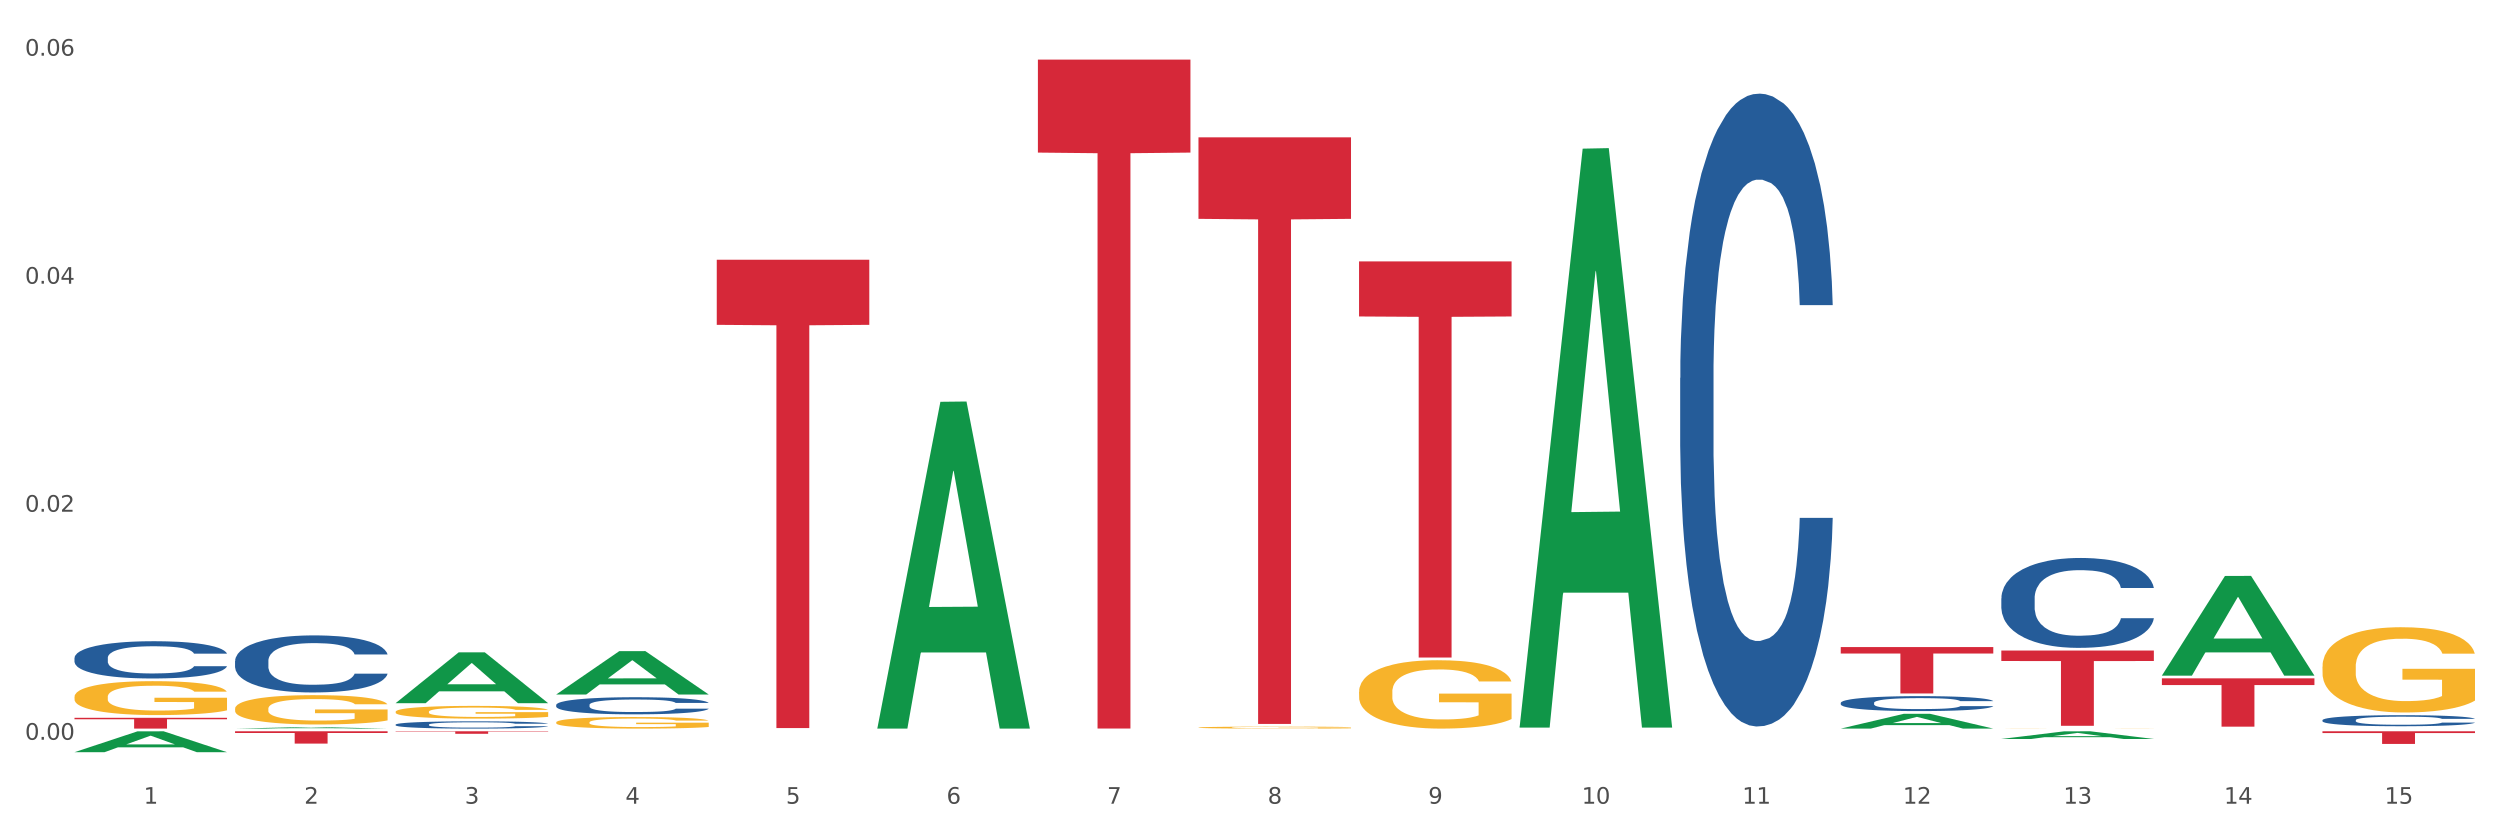 <?xml version="1.0" encoding="utf-8" standalone="no"?>
<!DOCTYPE svg PUBLIC "-//W3C//DTD SVG 1.1//EN"
  "http://www.w3.org/Graphics/SVG/1.1/DTD/svg11.dtd">
<svg xmlns:xlink="http://www.w3.org/1999/xlink" width="1080pt" height="360pt" viewBox="0 0 1080 360" xmlns="http://www.w3.org/2000/svg" version="1.1">
 <rect x="0" y="0" width="1080" height="360" fill="#333333" stroke="none"/>
 <defs>
  <style type="text/css">*{stroke-linejoin: round; stroke-linecap: butt}</style>
 </defs>
 <g id="figure_1">
  <g id="patch_1">
   <path d="M 0 360 
L 1080 360 
L 1080 0 
L 0 0 
z
" style="fill: #ffffff; stroke: #ffffff; stroke-linejoin: miter"/>
  </g>
  <g id="axes_1">
   <g id="matplotlib.axis_1">
    <g id="xtick_1">
     <g id="text_1">
      <!-- 1 -->
      <g style="fill: #4d4d4d" transform="translate(62.07 347.204) scale(0.096 -0.096)">
       <defs>
        <path id="DejaVuSans-31" d="M 794 531 
L 1825 531 
L 1825 4091 
L 703 3866 
L 703 4441 
L 1819 4666 
L 2450 4666 
L 2450 531 
L 3481 531 
L 3481 0 
L 794 0 
L 794 531 
z
" transform="scale(0.016)"/>
       </defs>
       <use xlink:href="#DejaVuSans-31"/>
      </g>
     </g>
    </g>
    <g id="xtick_2">
     <g id="text_2">
      <!-- 2 -->
      <g style="fill: #4d4d4d" transform="translate(131.436 347.204) scale(0.096 -0.096)">
       <defs>
        <path id="DejaVuSans-32" d="M 1228 531 
L 3431 531 
L 3431 0 
L 469 0 
L 469 531 
Q 828 903 1448 1529 
Q 2069 2156 2228 2338 
Q 2531 2678 2651 2914 
Q 2772 3150 2772 3378 
Q 2772 3750 2511 3984 
Q 2250 4219 1831 4219 
Q 1534 4219 1204 4116 
Q 875 4013 500 3803 
L 500 4441 
Q 881 4594 1212 4672 
Q 1544 4750 1819 4750 
Q 2544 4750 2975 4387 
Q 3406 4025 3406 3419 
Q 3406 3131 3298 2873 
Q 3191 2616 2906 2266 
Q 2828 2175 2409 1742 
Q 1991 1309 1228 531 
z
" transform="scale(0.016)"/>
       </defs>
       <use xlink:href="#DejaVuSans-32"/>
      </g>
     </g>
    </g>
    <g id="xtick_3">
     <g id="text_3">
      <!-- 3 -->
      <g style="fill: #4d4d4d" transform="translate(200.802 347.204) scale(0.096 -0.096)">
       <defs>
        <path id="DejaVuSans-33" d="M 2597 2516 
Q 3050 2419 3304 2112 
Q 3559 1806 3559 1356 
Q 3559 666 3084 287 
Q 2609 -91 1734 -91 
Q 1441 -91 1130 -33 
Q 819 25 488 141 
L 488 750 
Q 750 597 1062 519 
Q 1375 441 1716 441 
Q 2309 441 2620 675 
Q 2931 909 2931 1356 
Q 2931 1769 2642 2001 
Q 2353 2234 1838 2234 
L 1294 2234 
L 1294 2753 
L 1863 2753 
Q 2328 2753 2575 2939 
Q 2822 3125 2822 3475 
Q 2822 3834 2567 4026 
Q 2313 4219 1838 4219 
Q 1578 4219 1281 4162 
Q 984 4106 628 3988 
L 628 4550 
Q 988 4650 1302 4700 
Q 1616 4750 1894 4750 
Q 2613 4750 3031 4423 
Q 3450 4097 3450 3541 
Q 3450 3153 3228 2886 
Q 3006 2619 2597 2516 
z
" transform="scale(0.016)"/>
       </defs>
       <use xlink:href="#DejaVuSans-33"/>
      </g>
     </g>
    </g>
    <g id="xtick_4">
     <g id="text_4">
      <!-- 4 -->
      <g style="fill: #4d4d4d" transform="translate(270.169 347.204) scale(0.096 -0.096)">
       <defs>
        <path id="DejaVuSans-34" d="M 2419 4116 
L 825 1625 
L 2419 1625 
L 2419 4116 
z
M 2253 4666 
L 3047 4666 
L 3047 1625 
L 3713 1625 
L 3713 1100 
L 3047 1100 
L 3047 0 
L 2419 0 
L 2419 1100 
L 313 1100 
L 313 1709 
L 2253 4666 
z
" transform="scale(0.016)"/>
       </defs>
       <use xlink:href="#DejaVuSans-34"/>
      </g>
     </g>
    </g>
    <g id="xtick_5">
     <g id="text_5">
      <!-- 5 -->
      <g style="fill: #4d4d4d" transform="translate(339.535 347.204) scale(0.096 -0.096)">
       <defs>
        <path id="DejaVuSans-35" d="M 691 4666 
L 3169 4666 
L 3169 4134 
L 1269 4134 
L 1269 2991 
Q 1406 3038 1543 3061 
Q 1681 3084 1819 3084 
Q 2600 3084 3056 2656 
Q 3513 2228 3513 1497 
Q 3513 744 3044 326 
Q 2575 -91 1722 -91 
Q 1428 -91 1123 -41 
Q 819 9 494 109 
L 494 744 
Q 775 591 1075 516 
Q 1375 441 1709 441 
Q 2250 441 2565 725 
Q 2881 1009 2881 1497 
Q 2881 1984 2565 2268 
Q 2250 2553 1709 2553 
Q 1456 2553 1204 2497 
Q 953 2441 691 2322 
L 691 4666 
z
" transform="scale(0.016)"/>
       </defs>
       <use xlink:href="#DejaVuSans-35"/>
      </g>
     </g>
    </g>
    <g id="xtick_6">
     <g id="text_6">
      <!-- 6 -->
      <g style="fill: #4d4d4d" transform="translate(408.901 347.204) scale(0.096 -0.096)">
       <defs>
        <path id="DejaVuSans-36" d="M 2113 2584 
Q 1688 2584 1439 2293 
Q 1191 2003 1191 1497 
Q 1191 994 1439 701 
Q 1688 409 2113 409 
Q 2538 409 2786 701 
Q 3034 994 3034 1497 
Q 3034 2003 2786 2293 
Q 2538 2584 2113 2584 
z
M 3366 4563 
L 3366 3988 
Q 3128 4100 2886 4159 
Q 2644 4219 2406 4219 
Q 1781 4219 1451 3797 
Q 1122 3375 1075 2522 
Q 1259 2794 1537 2939 
Q 1816 3084 2150 3084 
Q 2853 3084 3261 2657 
Q 3669 2231 3669 1497 
Q 3669 778 3244 343 
Q 2819 -91 2113 -91 
Q 1303 -91 875 529 
Q 447 1150 447 2328 
Q 447 3434 972 4092 
Q 1497 4750 2381 4750 
Q 2619 4750 2861 4703 
Q 3103 4656 3366 4563 
z
" transform="scale(0.016)"/>
       </defs>
       <use xlink:href="#DejaVuSans-36"/>
      </g>
     </g>
    </g>
    <g id="xtick_7">
     <g id="text_7">
      <!-- 7 -->
      <g style="fill: #4d4d4d" transform="translate(478.267 347.204) scale(0.096 -0.096)">
       <defs>
        <path id="DejaVuSans-37" d="M 525 4666 
L 3525 4666 
L 3525 4397 
L 1831 0 
L 1172 0 
L 2766 4134 
L 525 4134 
L 525 4666 
z
" transform="scale(0.016)"/>
       </defs>
       <use xlink:href="#DejaVuSans-37"/>
      </g>
     </g>
    </g>
    <g id="xtick_8">
     <g id="text_8">
      <!-- 8 -->
      <g style="fill: #4d4d4d" transform="translate(547.634 347.204) scale(0.096 -0.096)">
       <defs>
        <path id="DejaVuSans-38" d="M 2034 2216 
Q 1584 2216 1326 1975 
Q 1069 1734 1069 1313 
Q 1069 891 1326 650 
Q 1584 409 2034 409 
Q 2484 409 2743 651 
Q 3003 894 3003 1313 
Q 3003 1734 2745 1975 
Q 2488 2216 2034 2216 
z
M 1403 2484 
Q 997 2584 770 2862 
Q 544 3141 544 3541 
Q 544 4100 942 4425 
Q 1341 4750 2034 4750 
Q 2731 4750 3128 4425 
Q 3525 4100 3525 3541 
Q 3525 3141 3298 2862 
Q 3072 2584 2669 2484 
Q 3125 2378 3379 2068 
Q 3634 1759 3634 1313 
Q 3634 634 3220 271 
Q 2806 -91 2034 -91 
Q 1263 -91 848 271 
Q 434 634 434 1313 
Q 434 1759 690 2068 
Q 947 2378 1403 2484 
z
M 1172 3481 
Q 1172 3119 1398 2916 
Q 1625 2713 2034 2713 
Q 2441 2713 2670 2916 
Q 2900 3119 2900 3481 
Q 2900 3844 2670 4047 
Q 2441 4250 2034 4250 
Q 1625 4250 1398 4047 
Q 1172 3844 1172 3481 
z
" transform="scale(0.016)"/>
       </defs>
       <use xlink:href="#DejaVuSans-38"/>
      </g>
     </g>
    </g>
    <g id="xtick_9">
     <g id="text_9">
      <!-- 9 -->
      <g style="fill: #4d4d4d" transform="translate(617 347.204) scale(0.096 -0.096)">
       <defs>
        <path id="DejaVuSans-39" d="M 703 97 
L 703 672 
Q 941 559 1184 500 
Q 1428 441 1663 441 
Q 2288 441 2617 861 
Q 2947 1281 2994 2138 
Q 2813 1869 2534 1725 
Q 2256 1581 1919 1581 
Q 1219 1581 811 2004 
Q 403 2428 403 3163 
Q 403 3881 828 4315 
Q 1253 4750 1959 4750 
Q 2769 4750 3195 4129 
Q 3622 3509 3622 2328 
Q 3622 1225 3098 567 
Q 2575 -91 1691 -91 
Q 1453 -91 1209 -44 
Q 966 3 703 97 
z
M 1959 2075 
Q 2384 2075 2632 2365 
Q 2881 2656 2881 3163 
Q 2881 3666 2632 3958 
Q 2384 4250 1959 4250 
Q 1534 4250 1286 3958 
Q 1038 3666 1038 3163 
Q 1038 2656 1286 2365 
Q 1534 2075 1959 2075 
z
" transform="scale(0.016)"/>
       </defs>
       <use xlink:href="#DejaVuSans-39"/>
      </g>
     </g>
    </g>
    <g id="xtick_10">
     <g id="text_10">
      <!-- 10 -->
      <g style="fill: #4d4d4d" transform="translate(683.312 347.204) scale(0.096 -0.096)">
       <defs>
        <path id="DejaVuSans-30" d="M 2034 4250 
Q 1547 4250 1301 3770 
Q 1056 3291 1056 2328 
Q 1056 1369 1301 889 
Q 1547 409 2034 409 
Q 2525 409 2770 889 
Q 3016 1369 3016 2328 
Q 3016 3291 2770 3770 
Q 2525 4250 2034 4250 
z
M 2034 4750 
Q 2819 4750 3233 4129 
Q 3647 3509 3647 2328 
Q 3647 1150 3233 529 
Q 2819 -91 2034 -91 
Q 1250 -91 836 529 
Q 422 1150 422 2328 
Q 422 3509 836 4129 
Q 1250 4750 2034 4750 
z
" transform="scale(0.016)"/>
       </defs>
       <use xlink:href="#DejaVuSans-31"/>
       <use xlink:href="#DejaVuSans-30" transform="translate(63.623 0)"/>
      </g>
     </g>
    </g>
    <g id="xtick_11">
     <g id="text_11">
      <!-- 11 -->
      <g style="fill: #4d4d4d" transform="translate(752.678 347.204) scale(0.096 -0.096)">
       <use xlink:href="#DejaVuSans-31"/>
       <use xlink:href="#DejaVuSans-31" transform="translate(63.623 0)"/>
      </g>
     </g>
    </g>
    <g id="xtick_12">
     <g id="text_12">
      <!-- 12 -->
      <g style="fill: #4d4d4d" transform="translate(822.044 347.204) scale(0.096 -0.096)">
       <use xlink:href="#DejaVuSans-31"/>
       <use xlink:href="#DejaVuSans-32" transform="translate(63.623 0)"/>
      </g>
     </g>
    </g>
    <g id="xtick_13">
     <g id="text_13">
      <!-- 13 -->
      <g style="fill: #4d4d4d" transform="translate(891.411 347.204) scale(0.096 -0.096)">
       <use xlink:href="#DejaVuSans-31"/>
       <use xlink:href="#DejaVuSans-33" transform="translate(63.623 0)"/>
      </g>
     </g>
    </g>
    <g id="xtick_14">
     <g id="text_14">
      <!-- 14 -->
      <g style="fill: #4d4d4d" transform="translate(960.777 347.204) scale(0.096 -0.096)">
       <use xlink:href="#DejaVuSans-31"/>
       <use xlink:href="#DejaVuSans-34" transform="translate(63.623 0)"/>
      </g>
     </g>
    </g>
    <g id="xtick_15">
     <g id="text_15">
      <!-- 15 -->
      <g style="fill: #4d4d4d" transform="translate(1030.143 347.204) scale(0.096 -0.096)">
       <use xlink:href="#DejaVuSans-31"/>
       <use xlink:href="#DejaVuSans-35" transform="translate(63.623 0)"/>
      </g>
     </g>
    </g>
    <g id="xtick_16"/>
    <g id="xtick_17"/>
    <g id="xtick_18"/>
    <g id="xtick_19"/>
    <g id="xtick_20"/>
    <g id="xtick_21"/>
    <g id="xtick_22"/>
    <g id="xtick_23"/>
    <g id="xtick_24"/>
    <g id="xtick_25"/>
    <g id="xtick_26"/>
    <g id="xtick_27"/>
    <g id="xtick_28"/>
    <g id="xtick_29"/>
   </g>
   <g id="matplotlib.axis_2">
    <g id="ytick_1">
     <g id="text_16">
      <!-- 0.00 -->
      <g style="fill: #4d4d4d" transform="translate(10.8 319.568) scale(0.096 -0.096)">
       <defs>
        <path id="DejaVuSans-2e" d="M 684 794 
L 1344 794 
L 1344 0 
L 684 0 
L 684 794 
z
" transform="scale(0.016)"/>
       </defs>
       <use xlink:href="#DejaVuSans-30"/>
       <use xlink:href="#DejaVuSans-2e" transform="translate(63.623 0)"/>
       <use xlink:href="#DejaVuSans-30" transform="translate(95.41 0)"/>
       <use xlink:href="#DejaVuSans-30" transform="translate(159.033 0)"/>
      </g>
     </g>
    </g>
    <g id="ytick_2">
     <g id="text_17">
      <!-- 0.02 -->
      <g style="fill: #4d4d4d" transform="translate(10.8 221.063) scale(0.096 -0.096)">
       <use xlink:href="#DejaVuSans-30"/>
       <use xlink:href="#DejaVuSans-2e" transform="translate(63.623 0)"/>
       <use xlink:href="#DejaVuSans-30" transform="translate(95.41 0)"/>
       <use xlink:href="#DejaVuSans-32" transform="translate(159.033 0)"/>
      </g>
     </g>
    </g>
    <g id="ytick_3">
     <g id="text_18">
      <!-- 0.04 -->
      <g style="fill: #4d4d4d" transform="translate(10.8 122.559) scale(0.096 -0.096)">
       <use xlink:href="#DejaVuSans-30"/>
       <use xlink:href="#DejaVuSans-2e" transform="translate(63.623 0)"/>
       <use xlink:href="#DejaVuSans-30" transform="translate(95.41 0)"/>
       <use xlink:href="#DejaVuSans-34" transform="translate(159.033 0)"/>
      </g>
     </g>
    </g>
    <g id="ytick_4">
     <g id="text_19">
      <!-- 0.06 -->
      <g style="fill: #4d4d4d" transform="translate(10.8 24.055) scale(0.096 -0.096)">
       <use xlink:href="#DejaVuSans-30"/>
       <use xlink:href="#DejaVuSans-2e" transform="translate(63.623 0)"/>
       <use xlink:href="#DejaVuSans-30" transform="translate(95.41 0)"/>
       <use xlink:href="#DejaVuSans-36" transform="translate(159.033 0)"/>
      </g>
     </g>
    </g>
    <g id="ytick_5"/>
    <g id="ytick_6"/>
    <g id="ytick_7"/>
   </g>
   <g id="PolyCollection_1">
    <path d="M 32.175 324.933 
L 32.243 324.924 
L 59.417 315.929 
L 70.695 315.92 
L 98.073 324.95 
L 85.029 324.95 
L 79.119 322.847 
L 51.061 322.847 
L 50.857 322.881 
L 45.151 324.95 
L 32.175 324.95 
L 32.175 324.933 
L 54.594 321.592 
L 75.586 321.584 
L 65.192 317.845 
L 65.056 317.828 
L 64.92 317.853 
L 54.526 321.584 
L 54.594 321.592 
L 32.175 324.933 
z
" clip-path="url(#p34d9ef03af)" style="fill: #109648"/>
    <path d="M 101.541 314.759 
L 101.609 314.758 
L 128.784 314.139 
L 140.061 314.138 
L 167.439 314.76 
L 154.395 314.76 
L 148.485 314.615 
L 120.427 314.615 
L 120.224 314.617 
L 114.517 314.76 
L 101.541 314.76 
L 101.541 314.759 
L 123.96 314.529 
L 144.952 314.528 
L 134.558 314.271 
L 134.422 314.27 
L 134.286 314.272 
L 123.892 314.528 
L 123.96 314.529 
L 101.541 314.759 
z
" clip-path="url(#p34d9ef03af)" style="fill: #109648"/>
    <path d="M 587.105 298.869 
L 587.183 298.842 
L 587.183 297.871 
L 587.338 297.035 
L 588.116 295.011 
L 589.283 293.338 
L 590.139 292.448 
L 590.995 291.72 
L 592.006 290.991 
L 593.251 290.236 
L 595.507 289.13 
L 596.908 288.563 
L 598.619 287.97 
L 601.731 287.106 
L 603.988 286.621 
L 606.322 286.216 
L 610.134 285.73 
L 612.624 285.515 
L 615.269 285.353 
L 618.459 285.245 
L 620.871 285.218 
L 626.161 285.299 
L 630.674 285.541 
L 632.852 285.73 
L 635.653 286.054 
L 637.131 286.27 
L 639.543 286.702 
L 642.033 287.268 
L 643.744 287.754 
L 646.312 288.671 
L 648.257 289.588 
L 650.046 290.721 
L 650.98 291.504 
L 651.68 292.232 
L 652.302 293.069 
L 652.925 294.391 
L 638.921 294.391 
L 638.376 293.446 
L 637.52 292.556 
L 636.275 291.693 
L 635.186 291.153 
L 633.319 290.479 
L 631.607 290.047 
L 629.818 289.723 
L 627.639 289.453 
L 625.928 289.319 
L 623.516 289.211 
L 618.77 289.238 
L 615.58 289.453 
L 613.402 289.723 
L 612.001 289.966 
L 610.756 290.236 
L 609.356 290.614 
L 607.722 291.18 
L 606.555 291.693 
L 605.388 292.34 
L 604.455 292.988 
L 603.599 293.743 
L 602.898 294.552 
L 602.354 295.389 
L 601.887 296.414 
L 601.498 298.114 
L 601.498 301.81 
L 601.654 302.646 
L 602.043 303.752 
L 602.509 304.589 
L 603.287 305.587 
L 603.988 306.261 
L 605.31 307.233 
L 606.789 308.042 
L 607.956 308.555 
L 609.123 308.986 
L 611.145 309.58 
L 613.402 310.065 
L 615.347 310.362 
L 617.992 310.632 
L 619.781 310.74 
L 621.337 310.794 
L 625.15 310.794 
L 627.873 310.713 
L 630.907 310.524 
L 633.241 310.281 
L 635.186 309.985 
L 637.365 309.499 
L 638.765 309.04 
L 638.765 303.402 
L 621.649 303.375 
L 621.649 299.625 
L 653.003 299.625 
L 653.003 310.632 
L 651.68 311.199 
L 650.202 311.711 
L 648.646 312.17 
L 646.312 312.736 
L 643.511 313.276 
L 641.021 313.654 
L 638.376 313.977 
L 635.264 314.274 
L 631.218 314.544 
L 628.729 314.652 
L 625.617 314.733 
L 621.96 314.76 
L 618.77 314.706 
L 615.658 314.571 
L 612.39 314.328 
L 609.2 313.977 
L 606.789 313.627 
L 604.377 313.195 
L 601.809 312.628 
L 599.786 312.089 
L 598.23 311.603 
L 596.519 310.983 
L 594.652 310.173 
L 593.251 309.445 
L 592.006 308.69 
L 590.684 307.718 
L 589.75 306.882 
L 588.816 305.83 
L 588.272 305.047 
L 587.649 303.833 
L 587.183 302.134 
L 587.105 298.869 
z
" clip-path="url(#p34d9ef03af)" style="fill: #f7b32b"/>
    <path d="M 517.739 314.298 
L 517.816 314.297 
L 517.816 314.269 
L 517.972 314.245 
L 518.75 314.186 
L 519.917 314.137 
L 520.773 314.111 
L 521.629 314.09 
L 522.64 314.069 
L 523.885 314.047 
L 526.141 314.015 
L 527.542 313.999 
L 529.253 313.981 
L 532.365 313.956 
L 534.621 313.942 
L 536.956 313.93 
L 540.768 313.916 
L 543.257 313.91 
L 545.903 313.905 
L 549.093 313.902 
L 551.504 313.901 
L 556.795 313.904 
L 561.307 313.911 
L 563.486 313.916 
L 566.287 313.926 
L 567.765 313.932 
L 570.177 313.944 
L 572.666 313.961 
L 574.378 313.975 
L 576.946 314.002 
L 578.891 314.028 
L 580.68 314.061 
L 581.614 314.084 
L 582.314 314.105 
L 582.936 314.129 
L 583.559 314.168 
L 569.554 314.168 
L 569.01 314.14 
L 568.154 314.115 
L 566.909 314.089 
L 565.82 314.074 
L 563.953 314.054 
L 562.241 314.042 
L 560.452 314.032 
L 558.273 314.024 
L 556.562 314.02 
L 554.15 314.017 
L 549.404 314.018 
L 546.214 314.024 
L 544.035 314.032 
L 542.635 314.039 
L 541.39 314.047 
L 539.99 314.058 
L 538.356 314.075 
L 537.189 314.089 
L 536.022 314.108 
L 535.088 314.127 
L 534.232 314.149 
L 533.532 314.173 
L 532.988 314.197 
L 532.521 314.227 
L 532.132 314.276 
L 532.132 314.383 
L 532.287 314.408 
L 532.676 314.44 
L 533.143 314.464 
L 533.921 314.493 
L 534.621 314.513 
L 535.944 314.541 
L 537.422 314.565 
L 538.589 314.579 
L 539.756 314.592 
L 541.779 314.609 
L 544.035 314.623 
L 545.981 314.632 
L 548.626 314.64 
L 550.415 314.643 
L 551.971 314.645 
L 555.784 314.645 
L 558.507 314.642 
L 561.541 314.637 
L 563.875 314.63 
L 565.82 314.621 
L 567.998 314.607 
L 569.399 314.594 
L 569.399 314.43 
L 552.282 314.429 
L 552.282 314.32 
L 583.636 314.32 
L 583.636 314.64 
L 582.314 314.656 
L 580.836 314.671 
L 579.28 314.685 
L 576.946 314.701 
L 574.145 314.717 
L 571.655 314.728 
L 569.01 314.737 
L 565.898 314.746 
L 561.852 314.754 
L 559.362 314.757 
L 556.25 314.759 
L 552.594 314.76 
L 549.404 314.758 
L 546.292 314.754 
L 543.024 314.747 
L 539.834 314.737 
L 537.422 314.727 
L 535.01 314.714 
L 532.443 314.698 
L 530.42 314.682 
L 528.864 314.668 
L 527.153 314.65 
L 525.285 314.627 
L 523.885 314.605 
L 522.64 314.583 
L 521.317 314.555 
L 520.384 314.531 
L 519.45 314.5 
L 518.906 314.478 
L 518.283 314.442 
L 517.816 314.393 
L 517.739 314.298 
z
" clip-path="url(#p34d9ef03af)" style="fill: #f7b32b"/>
    <path d="M 240.274 312.068 
L 240.351 312.063 
L 240.351 311.899 
L 240.507 311.757 
L 241.285 311.414 
L 242.452 311.131 
L 243.308 310.98 
L 244.164 310.857 
L 245.175 310.733 
L 246.42 310.605 
L 248.676 310.418 
L 250.077 310.322 
L 251.788 310.221 
L 254.9 310.075 
L 257.157 309.993 
L 259.491 309.924 
L 263.303 309.842 
L 265.793 309.805 
L 268.438 309.778 
L 271.628 309.76 
L 274.04 309.755 
L 279.33 309.769 
L 283.843 309.81 
L 286.021 309.842 
L 288.822 309.897 
L 290.3 309.933 
L 292.712 310.007 
L 295.202 310.102 
L 296.913 310.185 
L 299.481 310.34 
L 301.426 310.496 
L 303.215 310.688 
L 304.149 310.82 
L 304.849 310.943 
L 305.471 311.085 
L 306.094 311.309 
L 292.089 311.309 
L 291.545 311.149 
L 290.689 310.998 
L 289.444 310.852 
L 288.355 310.761 
L 286.488 310.646 
L 284.776 310.573 
L 282.987 310.518 
L 280.808 310.473 
L 279.097 310.45 
L 276.685 310.432 
L 271.939 310.436 
L 268.749 310.473 
L 266.571 310.518 
L 265.17 310.56 
L 263.925 310.605 
L 262.525 310.669 
L 260.891 310.765 
L 259.724 310.852 
L 258.557 310.962 
L 257.623 311.071 
L 256.768 311.199 
L 256.067 311.337 
L 255.523 311.478 
L 255.056 311.652 
L 254.667 311.94 
L 254.667 312.566 
L 254.823 312.708 
L 255.212 312.895 
L 255.678 313.037 
L 256.456 313.206 
L 257.157 313.32 
L 258.479 313.485 
L 259.957 313.622 
L 261.124 313.709 
L 262.291 313.782 
L 264.314 313.882 
L 266.571 313.965 
L 268.516 314.015 
L 271.161 314.061 
L 272.95 314.079 
L 274.506 314.088 
L 278.319 314.088 
L 281.042 314.074 
L 284.076 314.042 
L 286.41 314.001 
L 288.355 313.951 
L 290.533 313.869 
L 291.934 313.791 
L 291.934 312.836 
L 274.818 312.831 
L 274.818 312.196 
L 306.172 312.196 
L 306.172 314.061 
L 304.849 314.157 
L 303.371 314.243 
L 301.815 314.321 
L 299.481 314.417 
L 296.68 314.508 
L 294.19 314.572 
L 291.545 314.627 
L 288.433 314.678 
L 284.387 314.723 
L 281.897 314.742 
L 278.785 314.755 
L 275.129 314.76 
L 271.939 314.751 
L 268.827 314.728 
L 265.559 314.687 
L 262.369 314.627 
L 259.957 314.568 
L 257.546 314.495 
L 254.978 314.399 
L 252.955 314.307 
L 251.399 314.225 
L 249.688 314.12 
L 247.82 313.983 
L 246.42 313.859 
L 245.175 313.731 
L 243.853 313.567 
L 242.919 313.425 
L 241.985 313.247 
L 241.441 313.114 
L 240.818 312.909 
L 240.351 312.621 
L 240.274 312.068 
z
" clip-path="url(#p34d9ef03af)" style="fill: #f7b32b"/>
    <path d="M 170.907 307.487 
L 170.985 307.482 
L 170.985 307.301 
L 171.141 307.145 
L 171.919 306.767 
L 173.086 306.456 
L 173.942 306.289 
L 174.798 306.154 
L 175.809 306.018 
L 177.054 305.877 
L 179.31 305.671 
L 180.71 305.565 
L 182.422 305.454 
L 185.534 305.293 
L 187.79 305.203 
L 190.124 305.127 
L 193.937 305.037 
L 196.426 304.997 
L 199.072 304.966 
L 202.261 304.946 
L 204.673 304.941 
L 209.964 304.956 
L 214.476 305.002 
L 216.655 305.037 
L 219.456 305.097 
L 220.934 305.137 
L 223.346 305.218 
L 225.835 305.324 
L 227.547 305.414 
L 230.114 305.585 
L 232.059 305.756 
L 233.849 305.968 
L 234.783 306.113 
L 235.483 306.249 
L 236.105 306.405 
L 236.728 306.652 
L 222.723 306.652 
L 222.179 306.476 
L 221.323 306.31 
L 220.078 306.149 
L 218.989 306.048 
L 217.122 305.922 
L 215.41 305.842 
L 213.62 305.781 
L 211.442 305.731 
L 209.73 305.706 
L 207.319 305.686 
L 202.573 305.691 
L 199.383 305.731 
L 197.204 305.781 
L 195.804 305.827 
L 194.559 305.877 
L 193.159 305.947 
L 191.525 306.053 
L 190.358 306.149 
L 189.191 306.269 
L 188.257 306.39 
L 187.401 306.531 
L 186.701 306.682 
L 186.157 306.838 
L 185.69 307.029 
L 185.301 307.346 
L 185.301 308.035 
L 185.456 308.191 
L 185.845 308.397 
L 186.312 308.553 
L 187.09 308.739 
L 187.79 308.865 
L 189.113 309.046 
L 190.591 309.197 
L 191.758 309.293 
L 192.925 309.373 
L 194.948 309.484 
L 197.204 309.575 
L 199.149 309.63 
L 201.795 309.68 
L 203.584 309.7 
L 205.14 309.71 
L 208.952 309.71 
L 211.675 309.695 
L 214.71 309.66 
L 217.044 309.615 
L 218.989 309.559 
L 221.167 309.469 
L 222.568 309.383 
L 222.568 308.332 
L 205.451 308.327 
L 205.451 307.628 
L 236.805 307.628 
L 236.805 309.68 
L 235.483 309.786 
L 234.004 309.881 
L 232.448 309.967 
L 230.114 310.073 
L 227.314 310.173 
L 224.824 310.244 
L 222.179 310.304 
L 219.067 310.359 
L 215.021 310.41 
L 212.531 310.43 
L 209.419 310.445 
L 205.763 310.45 
L 202.573 310.44 
L 199.461 310.415 
L 196.193 310.369 
L 193.003 310.304 
L 190.591 310.239 
L 188.179 310.158 
L 185.612 310.052 
L 183.589 309.952 
L 182.033 309.861 
L 180.321 309.746 
L 178.454 309.595 
L 177.054 309.459 
L 175.809 309.318 
L 174.486 309.137 
L 173.553 308.981 
L 172.619 308.785 
L 172.074 308.639 
L 171.452 308.412 
L 170.985 308.096 
L 170.907 307.487 
z
" clip-path="url(#p34d9ef03af)" style="fill: #f7b32b"/>
    <path d="M 101.541 306.162 
L 101.619 306.15 
L 101.619 305.733 
L 101.775 305.375 
L 102.553 304.507 
L 103.72 303.789 
L 104.575 303.407 
L 105.431 303.095 
L 106.443 302.782 
L 107.688 302.458 
L 109.944 301.984 
L 111.344 301.741 
L 113.056 301.486 
L 116.168 301.116 
L 118.424 300.908 
L 120.758 300.734 
L 124.57 300.526 
L 127.06 300.433 
L 129.705 300.364 
L 132.895 300.317 
L 135.307 300.306 
L 140.598 300.341 
L 145.11 300.445 
L 147.289 300.526 
L 150.089 300.665 
L 151.568 300.757 
L 153.979 300.942 
L 156.469 301.185 
L 158.181 301.394 
L 160.748 301.787 
L 162.693 302.181 
L 164.483 302.667 
L 165.416 303.002 
L 166.117 303.315 
L 166.739 303.674 
L 167.361 304.241 
L 153.357 304.241 
L 152.812 303.836 
L 151.957 303.454 
L 150.712 303.083 
L 149.623 302.852 
L 147.755 302.563 
L 146.044 302.377 
L 144.254 302.239 
L 142.076 302.123 
L 140.364 302.065 
L 137.952 302.019 
L 133.206 302.03 
L 130.017 302.123 
L 127.838 302.239 
L 126.438 302.343 
L 125.193 302.458 
L 123.792 302.62 
L 122.159 302.863 
L 120.992 303.083 
L 119.825 303.361 
L 118.891 303.639 
L 118.035 303.963 
L 117.335 304.31 
L 116.79 304.669 
L 116.324 305.109 
L 115.935 305.838 
L 115.935 307.423 
L 116.09 307.782 
L 116.479 308.256 
L 116.946 308.615 
L 117.724 309.043 
L 118.424 309.332 
L 119.747 309.749 
L 121.225 310.096 
L 122.392 310.316 
L 123.559 310.501 
L 125.582 310.756 
L 127.838 310.964 
L 129.783 311.092 
L 132.428 311.207 
L 134.218 311.254 
L 135.774 311.277 
L 139.586 311.277 
L 142.309 311.242 
L 145.343 311.161 
L 147.678 311.057 
L 149.623 310.93 
L 151.801 310.721 
L 153.201 310.524 
L 153.201 308.106 
L 136.085 308.094 
L 136.085 306.486 
L 167.439 306.486 
L 167.439 311.207 
L 166.117 311.45 
L 164.638 311.67 
L 163.082 311.867 
L 160.748 312.11 
L 157.947 312.341 
L 155.458 312.503 
L 152.812 312.642 
L 149.7 312.77 
L 145.655 312.885 
L 143.165 312.932 
L 140.053 312.966 
L 136.396 312.978 
L 133.206 312.955 
L 130.094 312.897 
L 126.827 312.793 
L 123.637 312.642 
L 121.225 312.492 
L 118.813 312.307 
L 116.246 312.064 
L 114.223 311.832 
L 112.667 311.624 
L 110.955 311.358 
L 109.088 311.011 
L 107.688 310.698 
L 106.443 310.374 
L 105.12 309.957 
L 104.186 309.599 
L 103.253 309.147 
L 102.708 308.812 
L 102.086 308.291 
L 101.619 307.562 
L 101.541 306.162 
z
" clip-path="url(#p34d9ef03af)" style="fill: #f7b32b"/>
    <path d="M 32.175 301.035 
L 32.253 301.022 
L 32.253 300.54 
L 32.408 300.125 
L 33.186 299.121 
L 34.353 298.291 
L 35.209 297.85 
L 36.065 297.488 
L 37.076 297.127 
L 38.321 296.752 
L 40.578 296.203 
L 41.978 295.922 
L 43.69 295.628 
L 46.802 295.199 
L 49.058 294.958 
L 51.392 294.758 
L 55.204 294.517 
L 57.694 294.41 
L 60.339 294.329 
L 63.529 294.276 
L 65.941 294.262 
L 71.231 294.302 
L 75.744 294.423 
L 77.922 294.517 
L 80.723 294.677 
L 82.201 294.784 
L 84.613 294.998 
L 87.103 295.28 
L 88.815 295.521 
L 91.382 295.976 
L 93.327 296.431 
L 95.116 296.993 
L 96.05 297.381 
L 96.75 297.743 
L 97.373 298.157 
L 97.995 298.813 
L 83.991 298.813 
L 83.446 298.345 
L 82.59 297.903 
L 81.346 297.475 
L 80.256 297.207 
L 78.389 296.872 
L 76.677 296.658 
L 74.888 296.498 
L 72.71 296.364 
L 70.998 296.297 
L 68.586 296.243 
L 63.84 296.257 
L 60.65 296.364 
L 58.472 296.498 
L 57.071 296.618 
L 55.827 296.752 
L 54.426 296.939 
L 52.792 297.22 
L 51.625 297.475 
L 50.458 297.796 
L 49.525 298.117 
L 48.669 298.492 
L 47.969 298.894 
L 47.424 299.309 
L 46.957 299.817 
L 46.568 300.661 
L 46.568 302.494 
L 46.724 302.909 
L 47.113 303.458 
L 47.58 303.873 
L 48.358 304.368 
L 49.058 304.703 
L 50.381 305.185 
L 51.859 305.586 
L 53.026 305.841 
L 54.193 306.055 
L 56.216 306.349 
L 58.472 306.59 
L 60.417 306.738 
L 63.062 306.871 
L 64.852 306.925 
L 66.408 306.952 
L 70.22 306.952 
L 72.943 306.912 
L 75.977 306.818 
L 78.311 306.697 
L 80.256 306.55 
L 82.435 306.309 
L 83.835 306.082 
L 83.835 303.284 
L 66.719 303.271 
L 66.719 301.41 
L 98.073 301.41 
L 98.073 306.871 
L 96.75 307.152 
L 95.272 307.407 
L 93.716 307.634 
L 91.382 307.915 
L 88.581 308.183 
L 86.091 308.371 
L 83.446 308.531 
L 80.334 308.678 
L 76.288 308.812 
L 73.799 308.866 
L 70.687 308.906 
L 67.03 308.919 
L 63.84 308.893 
L 60.728 308.826 
L 57.461 308.705 
L 54.271 308.531 
L 51.859 308.357 
L 49.447 308.143 
L 46.879 307.862 
L 44.857 307.594 
L 43.301 307.353 
L 41.589 307.045 
L 39.722 306.644 
L 38.321 306.282 
L 37.076 305.908 
L 35.754 305.426 
L 34.82 305.011 
L 33.887 304.489 
L 33.342 304.101 
L 32.72 303.498 
L 32.253 302.655 
L 32.175 301.035 
z
" clip-path="url(#p34d9ef03af)" style="fill: #f7b32b"/>
    <path d="M 864.57 314.727 
L 864.647 314.727 
L 864.647 314.725 
L 864.803 314.723 
L 865.581 314.719 
L 866.748 314.715 
L 867.604 314.714 
L 868.46 314.712 
L 869.471 314.711 
L 870.716 314.709 
L 872.972 314.707 
L 874.373 314.706 
L 876.084 314.704 
L 879.196 314.703 
L 881.453 314.702 
L 883.787 314.701 
L 887.599 314.7 
L 890.089 314.699 
L 892.734 314.699 
L 895.924 314.699 
L 898.336 314.699 
L 903.626 314.699 
L 908.139 314.699 
L 910.317 314.7 
L 913.118 314.7 
L 914.596 314.701 
L 917.008 314.702 
L 919.498 314.703 
L 921.209 314.704 
L 923.777 314.706 
L 925.722 314.708 
L 927.511 314.71 
L 928.445 314.712 
L 929.145 314.713 
L 929.767 314.715 
L 930.39 314.718 
L 916.385 314.718 
L 915.841 314.716 
L 914.985 314.714 
L 913.74 314.712 
L 912.651 314.711 
L 910.784 314.71 
L 909.072 314.709 
L 907.283 314.708 
L 905.104 314.707 
L 903.393 314.707 
L 900.981 314.707 
L 896.235 314.707 
L 893.045 314.707 
L 890.867 314.708 
L 889.466 314.708 
L 888.221 314.709 
L 886.821 314.71 
L 885.187 314.711 
L 884.02 314.712 
L 882.853 314.713 
L 881.919 314.715 
L 881.064 314.716 
L 880.363 314.718 
L 879.819 314.72 
L 879.352 314.722 
L 878.963 314.725 
L 878.963 314.733 
L 879.119 314.735 
L 879.508 314.737 
L 879.974 314.739 
L 880.752 314.741 
L 881.453 314.742 
L 882.775 314.744 
L 884.253 314.746 
L 885.42 314.747 
L 886.587 314.748 
L 888.61 314.749 
L 890.867 314.75 
L 892.812 314.751 
L 895.457 314.751 
L 897.246 314.751 
L 898.802 314.752 
L 902.615 314.752 
L 905.338 314.751 
L 908.372 314.751 
L 910.706 314.751 
L 912.651 314.75 
L 914.829 314.749 
L 916.23 314.748 
L 916.23 314.736 
L 899.114 314.736 
L 899.114 314.728 
L 930.468 314.728 
L 930.468 314.751 
L 929.145 314.752 
L 927.667 314.754 
L 926.111 314.754 
L 923.777 314.756 
L 920.976 314.757 
L 918.486 314.758 
L 915.841 314.758 
L 912.729 314.759 
L 908.683 314.759 
L 906.193 314.76 
L 903.081 314.76 
L 899.425 314.76 
L 896.235 314.76 
L 893.123 314.759 
L 889.855 314.759 
L 886.665 314.758 
L 884.253 314.757 
L 881.842 314.757 
L 879.274 314.755 
L 877.251 314.754 
L 875.695 314.753 
L 873.984 314.752 
L 872.116 314.75 
L 870.716 314.749 
L 869.471 314.747 
L 868.149 314.745 
L 867.215 314.743 
L 866.281 314.741 
L 865.737 314.74 
L 865.114 314.737 
L 864.647 314.734 
L 864.57 314.727 
z
" clip-path="url(#p34d9ef03af)" style="fill: #f7b32b"/>
    <path d="M 1003.302 287.982 
L 1003.38 287.948 
L 1003.38 286.737 
L 1003.535 285.694 
L 1004.314 283.17 
L 1005.481 281.084 
L 1006.336 279.974 
L 1007.192 279.066 
L 1008.204 278.157 
L 1009.448 277.215 
L 1011.705 275.836 
L 1013.105 275.129 
L 1014.817 274.389 
L 1017.929 273.312 
L 1020.185 272.707 
L 1022.519 272.202 
L 1026.331 271.596 
L 1028.821 271.327 
L 1031.466 271.125 
L 1034.656 270.991 
L 1037.068 270.957 
L 1042.358 271.058 
L 1046.871 271.361 
L 1049.049 271.596 
L 1051.85 272 
L 1053.328 272.269 
L 1055.74 272.808 
L 1058.23 273.514 
L 1059.942 274.12 
L 1062.509 275.264 
L 1064.454 276.408 
L 1066.244 277.821 
L 1067.177 278.797 
L 1067.877 279.705 
L 1068.5 280.748 
L 1069.122 282.397 
L 1055.118 282.397 
L 1054.573 281.219 
L 1053.717 280.109 
L 1052.473 279.032 
L 1051.383 278.359 
L 1049.516 277.518 
L 1047.805 276.98 
L 1046.015 276.576 
L 1043.837 276.239 
L 1042.125 276.071 
L 1039.713 275.937 
L 1034.967 275.97 
L 1031.777 276.239 
L 1029.599 276.576 
L 1028.199 276.879 
L 1026.954 277.215 
L 1025.553 277.686 
L 1023.919 278.393 
L 1022.752 279.032 
L 1021.585 279.84 
L 1020.652 280.647 
L 1019.796 281.589 
L 1019.096 282.598 
L 1018.551 283.641 
L 1018.084 284.92 
L 1017.695 287.04 
L 1017.695 291.649 
L 1017.851 292.692 
L 1018.24 294.072 
L 1018.707 295.115 
L 1019.485 296.359 
L 1020.185 297.201 
L 1021.508 298.412 
L 1022.986 299.421 
L 1024.153 300.06 
L 1025.32 300.599 
L 1027.343 301.339 
L 1029.599 301.945 
L 1031.544 302.315 
L 1034.189 302.651 
L 1035.979 302.786 
L 1037.535 302.853 
L 1041.347 302.853 
L 1044.07 302.752 
L 1047.104 302.517 
L 1049.438 302.214 
L 1051.383 301.844 
L 1053.562 301.238 
L 1054.962 300.666 
L 1054.962 293.634 
L 1037.846 293.601 
L 1037.846 288.924 
L 1069.2 288.924 
L 1069.2 302.651 
L 1067.877 303.358 
L 1066.399 303.997 
L 1064.843 304.569 
L 1062.509 305.275 
L 1059.708 305.948 
L 1057.219 306.419 
L 1054.573 306.823 
L 1051.461 307.193 
L 1047.416 307.53 
L 1044.926 307.664 
L 1041.814 307.765 
L 1038.157 307.799 
L 1034.967 307.732 
L 1031.855 307.563 
L 1028.588 307.261 
L 1025.398 306.823 
L 1022.986 306.386 
L 1020.574 305.847 
L 1018.007 305.141 
L 1015.984 304.468 
L 1014.428 303.862 
L 1012.716 303.089 
L 1010.849 302.079 
L 1009.448 301.171 
L 1008.204 300.229 
L 1006.881 299.017 
L 1005.947 297.974 
L 1005.014 296.662 
L 1004.469 295.687 
L 1003.847 294.172 
L 1003.38 292.053 
L 1003.302 287.982 
z
" clip-path="url(#p34d9ef03af)" style="fill: #f7b32b"/>
    <path d="M 795.203 303.631 
L 795.281 303.625 
L 795.281 303.46 
L 795.515 303.235 
L 796.372 302.822 
L 797.462 302.509 
L 799.332 302.143 
L 800.344 301.989 
L 801.669 301.818 
L 804.395 301.54 
L 807.511 301.304 
L 809.692 301.174 
L 811.327 301.091 
L 814.988 300.943 
L 817.092 300.878 
L 819.273 300.825 
L 821.142 300.79 
L 824.258 300.748 
L 826.75 300.731 
L 829.632 300.725 
L 832.047 300.731 
L 835.241 300.754 
L 839.914 300.825 
L 841.706 300.867 
L 844.121 300.938 
L 846.613 301.032 
L 848.638 301.127 
L 850.975 301.262 
L 853.39 301.44 
L 855.727 301.664 
L 857.362 301.871 
L 858.687 302.089 
L 859.855 302.355 
L 860.712 302.645 
L 861.101 302.887 
L 846.847 302.887 
L 846.457 302.668 
L 845.678 302.432 
L 844.899 302.272 
L 844.043 302.143 
L 842.718 301.995 
L 841.55 301.9 
L 839.603 301.788 
L 837.811 301.717 
L 836.331 301.676 
L 834.54 301.64 
L 830.723 301.605 
L 827.997 301.605 
L 826.283 301.617 
L 824.18 301.646 
L 822.388 301.688 
L 820.285 301.759 
L 818.649 301.835 
L 817.014 301.936 
L 816.079 302.007 
L 814.677 302.137 
L 813.742 302.243 
L 812.496 302.426 
L 811.795 302.556 
L 810.548 302.893 
L 810.003 303.141 
L 809.77 303.312 
L 809.614 303.501 
L 809.614 304.423 
L 810.081 304.836 
L 810.471 305.013 
L 811.094 305.214 
L 812.262 305.474 
L 813.976 305.728 
L 815.767 305.911 
L 817.247 306.023 
L 818.649 306.106 
L 820.051 306.171 
L 821.765 306.23 
L 823.167 306.266 
L 825.27 306.301 
L 827.763 306.319 
L 829.71 306.319 
L 833.683 306.289 
L 835.474 306.26 
L 837.188 306.218 
L 839.057 306.153 
L 840.537 306.083 
L 841.394 306.029 
L 842.796 305.917 
L 843.887 305.799 
L 844.822 305.663 
L 845.445 305.545 
L 846.146 305.368 
L 846.691 305.167 
L 846.847 305.061 
L 861.101 305.061 
L 860.79 305.273 
L 860.245 305.48 
L 859.154 305.758 
L 858.297 305.917 
L 856.973 306.112 
L 855.571 306.277 
L 853.624 306.461 
L 851.832 306.596 
L 849.963 306.715 
L 847.937 306.821 
L 844.276 306.969 
L 842.952 307.01 
L 840.148 307.081 
L 837.967 307.122 
L 834.773 307.163 
L 831.502 307.187 
L 828.074 307.193 
L 825.037 307.181 
L 821.687 307.146 
L 819.584 307.11 
L 817.247 307.057 
L 814.521 306.974 
L 811.951 306.874 
L 809.536 306.756 
L 807.277 306.62 
L 805.174 306.466 
L 802.448 306.212 
L 800.422 305.964 
L 798.942 305.734 
L 797.93 305.539 
L 796.917 305.291 
L 796.372 305.12 
L 795.515 304.706 
L 795.203 304.322 
L 795.203 303.631 
z
" clip-path="url(#p34d9ef03af)" style="fill: #255c99"/>
    <path d="M 725.837 163.291 
L 725.915 163.041 
L 725.915 156.05 
L 726.149 146.562 
L 727.006 129.084 
L 728.096 115.851 
L 729.966 100.371 
L 730.978 93.879 
L 732.302 86.638 
L 735.029 74.903 
L 738.144 64.916 
L 740.325 59.423 
L 741.961 55.927 
L 745.622 49.685 
L 747.725 46.938 
L 749.906 44.691 
L 751.776 43.193 
L 754.891 41.445 
L 757.384 40.696 
L 760.266 40.447 
L 762.681 40.696 
L 765.874 41.695 
L 770.548 44.691 
L 772.34 46.439 
L 774.754 49.435 
L 777.247 53.43 
L 779.272 57.425 
L 781.609 63.168 
L 784.024 70.658 
L 786.36 80.146 
L 787.996 88.885 
L 789.32 98.124 
L 790.489 109.359 
L 791.346 121.594 
L 791.735 131.831 
L 777.481 131.831 
L 777.091 122.593 
L 776.312 112.605 
L 775.533 105.864 
L 774.676 100.371 
L 773.352 94.129 
L 772.184 90.134 
L 770.237 85.39 
L 768.445 82.394 
L 766.965 80.646 
L 765.173 79.148 
L 761.357 77.65 
L 758.63 77.65 
L 756.917 78.149 
L 754.814 79.397 
L 753.022 81.145 
L 750.919 84.141 
L 749.283 87.387 
L 747.647 91.632 
L 746.713 94.628 
L 745.311 100.121 
L 744.376 104.615 
L 743.13 112.356 
L 742.429 117.849 
L 741.182 132.081 
L 740.637 142.567 
L 740.403 149.808 
L 740.248 157.798 
L 740.248 196.749 
L 740.715 214.226 
L 741.104 221.717 
L 741.727 230.206 
L 742.896 241.192 
L 744.61 251.929 
L 746.401 259.669 
L 747.881 264.413 
L 749.283 267.908 
L 750.685 270.655 
L 752.399 273.152 
L 753.801 274.65 
L 755.904 276.148 
L 758.397 276.897 
L 760.344 276.897 
L 764.317 275.649 
L 766.108 274.4 
L 767.822 272.652 
L 769.691 269.906 
L 771.171 266.91 
L 772.028 264.663 
L 773.43 259.919 
L 774.521 254.925 
L 775.455 249.182 
L 776.079 244.189 
L 776.78 236.698 
L 777.325 228.209 
L 777.481 223.714 
L 791.735 223.714 
L 791.424 232.703 
L 790.878 241.442 
L 789.788 253.177 
L 788.931 259.919 
L 787.607 268.158 
L 786.205 275.149 
L 784.257 282.889 
L 782.466 288.632 
L 780.596 293.626 
L 778.571 298.12 
L 774.91 304.362 
L 773.586 306.11 
L 770.782 309.106 
L 768.601 310.854 
L 765.407 312.602 
L 762.136 313.601 
L 758.708 313.85 
L 755.67 313.351 
L 752.321 311.853 
L 750.218 310.355 
L 747.881 308.107 
L 745.155 304.612 
L 742.584 300.367 
L 740.17 295.374 
L 737.911 289.631 
L 735.808 283.139 
L 733.081 272.403 
L 731.056 261.916 
L 729.576 252.178 
L 728.563 243.939 
L 727.551 233.452 
L 727.006 226.211 
L 726.149 208.733 
L 725.837 192.504 
L 725.837 163.291 
z
" clip-path="url(#p34d9ef03af)" style="fill: #255c99"/>
    <path d="M 170.907 313.026 
L 170.985 313.023 
L 170.985 312.942 
L 171.219 312.833 
L 172.076 312.632 
L 173.166 312.479 
L 175.036 312.301 
L 176.048 312.226 
L 177.373 312.143 
L 180.099 312.007 
L 183.215 311.892 
L 185.396 311.829 
L 187.031 311.789 
L 190.692 311.717 
L 192.796 311.685 
L 194.977 311.659 
L 196.846 311.642 
L 199.962 311.622 
L 202.454 311.613 
L 205.336 311.611 
L 207.751 311.613 
L 210.945 311.625 
L 215.618 311.659 
L 217.41 311.68 
L 219.825 311.714 
L 222.317 311.76 
L 224.342 311.806 
L 226.679 311.872 
L 229.094 311.959 
L 231.431 312.068 
L 233.066 312.168 
L 234.391 312.275 
L 235.559 312.404 
L 236.416 312.545 
L 236.805 312.663 
L 222.551 312.663 
L 222.161 312.557 
L 221.382 312.442 
L 220.604 312.364 
L 219.747 312.301 
L 218.422 312.229 
L 217.254 312.183 
L 215.307 312.128 
L 213.515 312.094 
L 212.035 312.074 
L 210.244 312.056 
L 206.427 312.039 
L 203.701 312.039 
L 201.987 312.045 
L 199.884 312.059 
L 198.092 312.079 
L 195.989 312.114 
L 194.353 312.151 
L 192.718 312.2 
L 191.783 312.235 
L 190.381 312.298 
L 189.446 312.35 
L 188.2 312.439 
L 187.499 312.502 
L 186.252 312.666 
L 185.707 312.787 
L 185.474 312.87 
L 185.318 312.962 
L 185.318 313.411 
L 185.785 313.612 
L 186.175 313.699 
L 186.798 313.796 
L 187.966 313.923 
L 189.68 314.047 
L 191.471 314.136 
L 192.951 314.19 
L 194.353 314.231 
L 195.755 314.262 
L 197.469 314.291 
L 198.871 314.308 
L 200.974 314.326 
L 203.467 314.334 
L 205.414 314.334 
L 209.387 314.32 
L 211.178 314.305 
L 212.892 314.285 
L 214.761 314.254 
L 216.241 314.219 
L 217.098 314.193 
L 218.5 314.139 
L 219.591 314.081 
L 220.526 314.015 
L 221.149 313.957 
L 221.85 313.871 
L 222.395 313.773 
L 222.551 313.722 
L 236.805 313.722 
L 236.494 313.825 
L 235.949 313.926 
L 234.858 314.061 
L 234.001 314.139 
L 232.677 314.233 
L 231.275 314.314 
L 229.328 314.403 
L 227.536 314.469 
L 225.667 314.527 
L 223.641 314.579 
L 219.98 314.651 
L 218.656 314.671 
L 215.852 314.705 
L 213.671 314.725 
L 210.477 314.745 
L 207.206 314.757 
L 203.779 314.76 
L 200.741 314.754 
L 197.391 314.737 
L 195.288 314.72 
L 192.951 314.694 
L 190.225 314.653 
L 187.655 314.605 
L 185.24 314.547 
L 182.981 314.481 
L 180.878 314.406 
L 178.152 314.282 
L 176.126 314.162 
L 174.646 314.049 
L 173.634 313.955 
L 172.621 313.834 
L 172.076 313.75 
L 171.219 313.549 
L 170.907 313.362 
L 170.907 313.026 
z
" clip-path="url(#p34d9ef03af)" style="fill: #255c99"/>
    <path d="M 240.274 304.52 
L 240.352 304.513 
L 240.352 304.324 
L 240.585 304.067 
L 241.442 303.594 
L 242.533 303.236 
L 244.402 302.817 
L 245.415 302.642 
L 246.739 302.446 
L 249.465 302.128 
L 252.581 301.858 
L 254.762 301.709 
L 256.398 301.615 
L 260.059 301.446 
L 262.162 301.371 
L 264.343 301.311 
L 266.212 301.27 
L 269.328 301.223 
L 271.821 301.203 
L 274.703 301.196 
L 277.117 301.203 
L 280.311 301.23 
L 284.985 301.311 
L 286.776 301.358 
L 289.191 301.439 
L 291.683 301.547 
L 293.709 301.655 
L 296.045 301.811 
L 298.46 302.013 
L 300.797 302.27 
L 302.433 302.507 
L 303.757 302.757 
L 304.925 303.061 
L 305.782 303.392 
L 306.172 303.669 
L 291.917 303.669 
L 291.528 303.419 
L 290.749 303.149 
L 289.97 302.966 
L 289.113 302.817 
L 287.789 302.648 
L 286.62 302.54 
L 284.673 302.412 
L 282.881 302.331 
L 281.401 302.284 
L 279.61 302.243 
L 275.793 302.203 
L 273.067 302.203 
L 271.353 302.216 
L 269.25 302.25 
L 267.458 302.297 
L 265.355 302.378 
L 263.72 302.466 
L 262.084 302.581 
L 261.149 302.662 
L 259.747 302.811 
L 258.812 302.932 
L 257.566 303.142 
L 256.865 303.29 
L 255.619 303.676 
L 255.073 303.959 
L 254.84 304.155 
L 254.684 304.371 
L 254.684 305.426 
L 255.151 305.899 
L 255.541 306.101 
L 256.164 306.331 
L 257.332 306.628 
L 259.046 306.919 
L 260.838 307.128 
L 262.318 307.257 
L 263.72 307.351 
L 265.122 307.426 
L 266.835 307.493 
L 268.237 307.534 
L 270.341 307.574 
L 272.833 307.594 
L 274.78 307.594 
L 278.753 307.561 
L 280.545 307.527 
L 282.258 307.48 
L 284.128 307.405 
L 285.608 307.324 
L 286.465 307.263 
L 287.867 307.135 
L 288.957 307 
L 289.892 306.844 
L 290.515 306.709 
L 291.216 306.507 
L 291.761 306.277 
L 291.917 306.155 
L 306.172 306.155 
L 305.86 306.399 
L 305.315 306.635 
L 304.224 306.953 
L 303.367 307.135 
L 302.043 307.358 
L 300.641 307.547 
L 298.694 307.757 
L 296.902 307.912 
L 295.033 308.047 
L 293.008 308.169 
L 289.347 308.338 
L 288.022 308.385 
L 285.218 308.466 
L 283.037 308.513 
L 279.844 308.561 
L 276.572 308.588 
L 273.145 308.594 
L 270.107 308.581 
L 266.757 308.54 
L 264.654 308.5 
L 262.318 308.439 
L 259.591 308.344 
L 257.021 308.23 
L 254.606 308.094 
L 252.347 307.939 
L 250.244 307.763 
L 247.518 307.473 
L 245.493 307.189 
L 244.013 306.926 
L 243 306.703 
L 241.987 306.419 
L 241.442 306.223 
L 240.585 305.75 
L 240.274 305.311 
L 240.274 304.52 
z
" clip-path="url(#p34d9ef03af)" style="fill: #255c99"/>
    <path d="M 32.175 284.239 
L 32.253 284.224 
L 32.253 283.813 
L 32.487 283.254 
L 33.343 282.225 
L 34.434 281.446 
L 36.303 280.535 
L 37.316 280.153 
L 38.64 279.726 
L 41.366 279.036 
L 44.482 278.448 
L 46.663 278.124 
L 48.299 277.919 
L 51.96 277.551 
L 54.063 277.389 
L 56.244 277.257 
L 58.114 277.169 
L 61.229 277.066 
L 63.722 277.022 
L 66.604 277.007 
L 69.019 277.022 
L 72.212 277.081 
L 76.886 277.257 
L 78.677 277.36 
L 81.092 277.536 
L 83.585 277.772 
L 85.61 278.007 
L 87.947 278.345 
L 90.361 278.786 
L 92.698 279.344 
L 94.334 279.859 
L 95.658 280.403 
L 96.827 281.064 
L 97.683 281.784 
L 98.073 282.387 
L 83.818 282.387 
L 83.429 281.843 
L 82.65 281.255 
L 81.871 280.858 
L 81.014 280.535 
L 79.69 280.167 
L 78.522 279.932 
L 76.574 279.653 
L 74.783 279.477 
L 73.303 279.374 
L 71.511 279.286 
L 67.694 279.197 
L 64.968 279.197 
L 63.255 279.227 
L 61.151 279.3 
L 59.36 279.403 
L 57.257 279.579 
L 55.621 279.771 
L 53.985 280.02 
L 53.05 280.197 
L 51.648 280.52 
L 50.714 280.785 
L 49.467 281.24 
L 48.766 281.564 
L 47.52 282.401 
L 46.975 283.019 
L 46.741 283.445 
L 46.585 283.915 
L 46.585 286.208 
L 47.053 287.237 
L 47.442 287.678 
L 48.065 288.178 
L 49.234 288.825 
L 50.947 289.457 
L 52.739 289.912 
L 54.219 290.191 
L 55.621 290.397 
L 57.023 290.559 
L 58.737 290.706 
L 60.139 290.794 
L 62.242 290.882 
L 64.734 290.926 
L 66.682 290.926 
L 70.654 290.853 
L 72.446 290.779 
L 74.16 290.676 
L 76.029 290.515 
L 77.509 290.338 
L 78.366 290.206 
L 79.768 289.927 
L 80.858 289.633 
L 81.793 289.295 
L 82.416 289.001 
L 83.117 288.56 
L 83.663 288.06 
L 83.818 287.796 
L 98.073 287.796 
L 97.761 288.325 
L 97.216 288.839 
L 96.126 289.53 
L 95.269 289.927 
L 93.945 290.412 
L 92.542 290.823 
L 90.595 291.279 
L 88.804 291.617 
L 86.934 291.911 
L 84.909 292.176 
L 81.248 292.543 
L 79.924 292.646 
L 77.12 292.822 
L 74.939 292.925 
L 71.745 293.028 
L 68.473 293.087 
L 65.046 293.102 
L 62.008 293.072 
L 58.659 292.984 
L 56.556 292.896 
L 54.219 292.764 
L 51.493 292.558 
L 48.922 292.308 
L 46.507 292.014 
L 44.248 291.676 
L 42.145 291.294 
L 39.419 290.662 
L 37.394 290.044 
L 35.914 289.471 
L 34.901 288.986 
L 33.889 288.369 
L 33.343 287.943 
L 32.487 286.914 
L 32.175 285.958 
L 32.175 284.239 
z
" clip-path="url(#p34d9ef03af)" style="fill: #255c99"/>
    <path d="M 101.541 285.567 
L 101.619 285.544 
L 101.619 284.914 
L 101.853 284.058 
L 102.71 282.482 
L 103.8 281.288 
L 105.67 279.892 
L 106.682 279.307 
L 108.006 278.654 
L 110.733 277.595 
L 113.848 276.694 
L 116.029 276.199 
L 117.665 275.884 
L 121.326 275.321 
L 123.429 275.073 
L 125.61 274.87 
L 127.48 274.735 
L 130.595 274.578 
L 133.088 274.51 
L 135.97 274.488 
L 138.385 274.51 
L 141.578 274.6 
L 146.252 274.87 
L 148.044 275.028 
L 150.458 275.298 
L 152.951 275.659 
L 154.976 276.019 
L 157.313 276.537 
L 159.728 277.212 
L 162.064 278.068 
L 163.7 278.856 
L 165.024 279.689 
L 166.193 280.703 
L 167.05 281.806 
L 167.439 282.729 
L 153.185 282.729 
L 152.795 281.896 
L 152.016 280.995 
L 151.237 280.387 
L 150.38 279.892 
L 149.056 279.329 
L 147.888 278.969 
L 145.941 278.541 
L 144.149 278.271 
L 142.669 278.113 
L 140.877 277.978 
L 137.061 277.843 
L 134.334 277.843 
L 132.621 277.888 
L 130.518 278 
L 128.726 278.158 
L 126.623 278.428 
L 124.987 278.721 
L 123.351 279.104 
L 122.417 279.374 
L 121.015 279.87 
L 120.08 280.275 
L 118.834 280.973 
L 118.133 281.468 
L 116.886 282.752 
L 116.341 283.698 
L 116.107 284.351 
L 115.952 285.071 
L 115.952 288.584 
L 116.419 290.16 
L 116.808 290.836 
L 117.431 291.602 
L 118.6 292.592 
L 120.314 293.561 
L 122.105 294.259 
L 123.585 294.687 
L 124.987 295.002 
L 126.389 295.25 
L 128.103 295.475 
L 129.505 295.61 
L 131.608 295.745 
L 134.101 295.813 
L 136.048 295.813 
L 140.021 295.7 
L 141.812 295.587 
L 143.526 295.43 
L 145.395 295.182 
L 146.875 294.912 
L 147.732 294.709 
L 149.134 294.281 
L 150.225 293.831 
L 151.159 293.313 
L 151.783 292.863 
L 152.484 292.187 
L 153.029 291.421 
L 153.185 291.016 
L 167.439 291.016 
L 167.128 291.827 
L 166.582 292.615 
L 165.492 293.673 
L 164.635 294.281 
L 163.311 295.024 
L 161.909 295.655 
L 159.961 296.353 
L 158.17 296.871 
L 156.3 297.321 
L 154.275 297.727 
L 150.614 298.29 
L 149.29 298.447 
L 146.486 298.717 
L 144.305 298.875 
L 141.111 299.033 
L 137.84 299.123 
L 134.412 299.145 
L 131.374 299.1 
L 128.025 298.965 
L 125.922 298.83 
L 123.585 298.627 
L 120.859 298.312 
L 118.288 297.929 
L 115.874 297.479 
L 113.615 296.961 
L 111.512 296.376 
L 108.785 295.407 
L 106.76 294.461 
L 105.28 293.583 
L 104.267 292.84 
L 103.255 291.894 
L 102.71 291.241 
L 101.853 289.665 
L 101.541 288.201 
L 101.541 285.567 
z
" clip-path="url(#p34d9ef03af)" style="fill: #255c99"/>
    <path d="M 1003.302 315.92 
L 1069.2 315.92 
L 1069.2 316.68 
L 1043.278 316.685 
L 1043.278 321.385 
L 1029.068 321.385 
L 1029.068 316.685 
L 1003.302 316.68 
L 1003.302 315.926 
L 1003.302 315.92 
z
" clip-path="url(#p34d9ef03af)" style="fill: #d62839"/>
    <path d="M 170.907 303.739 
L 170.975 303.719 
L 198.15 281.821 
L 209.427 281.8 
L 236.805 303.781 
L 223.762 303.781 
L 217.851 298.662 
L 189.794 298.662 
L 189.59 298.745 
L 183.883 303.781 
L 170.907 303.781 
L 170.907 303.739 
L 193.326 295.608 
L 214.319 295.587 
L 203.924 286.485 
L 203.788 286.444 
L 203.653 286.506 
L 193.258 295.587 
L 193.326 295.608 
L 170.907 303.739 
z
" clip-path="url(#p34d9ef03af)" style="fill: #109648"/>
    <path d="M 240.274 300 
L 240.342 299.982 
L 267.516 281.293 
L 278.793 281.275 
L 306.172 300.035 
L 293.128 300.035 
L 287.217 295.667 
L 259.16 295.667 
L 258.956 295.737 
L 253.249 300.035 
L 240.274 300.035 
L 240.274 300 
L 262.693 293.06 
L 283.685 293.042 
L 273.291 285.274 
L 273.155 285.238 
L 273.019 285.291 
L 262.625 293.042 
L 262.693 293.06 
L 240.274 300 
z
" clip-path="url(#p34d9ef03af)" style="fill: #109648"/>
    <path d="M 379.006 314.494 
L 379.074 314.362 
L 406.248 173.578 
L 417.526 173.446 
L 444.904 314.76 
L 431.86 314.76 
L 425.95 281.853 
L 397.892 281.853 
L 397.689 282.384 
L 391.982 314.76 
L 379.006 314.76 
L 379.006 314.494 
L 401.425 262.215 
L 422.417 262.082 
L 412.023 203.566 
L 411.887 203.301 
L 411.751 203.699 
L 401.357 262.082 
L 401.425 262.215 
L 379.006 314.494 
z
" clip-path="url(#p34d9ef03af)" style="fill: #109648"/>
    <path d="M 795.203 314.748 
L 795.271 314.742 
L 822.446 308.36 
L 833.723 308.354 
L 861.101 314.76 
L 848.058 314.76 
L 842.147 313.268 
L 814.09 313.268 
L 813.886 313.292 
L 808.179 314.76 
L 795.203 314.76 
L 795.203 314.748 
L 817.622 312.378 
L 838.615 312.372 
L 828.22 309.719 
L 828.084 309.707 
L 827.949 309.725 
L 817.554 312.372 
L 817.622 312.378 
L 795.203 314.748 
z
" clip-path="url(#p34d9ef03af)" style="fill: #109648"/>
    <path d="M 656.471 313.848 
L 656.539 313.613 
L 683.713 64.22 
L 694.991 63.985 
L 722.369 314.318 
L 709.325 314.318 
L 703.415 256.025 
L 675.357 256.025 
L 675.153 256.965 
L 669.447 314.318 
L 656.471 314.318 
L 656.471 313.848 
L 678.89 221.236 
L 699.882 221.001 
L 689.488 117.342 
L 689.352 116.872 
L 689.216 117.578 
L 678.822 221.001 
L 678.89 221.236 
L 656.471 313.848 
z
" clip-path="url(#p34d9ef03af)" style="fill: #109648"/>
    <path d="M 32.175 310.08 
L 98.073 310.08 
L 98.073 310.73 
L 72.151 310.735 
L 72.151 314.76 
L 57.941 314.76 
L 57.941 310.735 
L 32.175 310.73 
L 32.175 310.084 
L 32.175 310.08 
z
" clip-path="url(#p34d9ef03af)" style="fill: #d62839"/>
    <path d="M 101.541 315.92 
L 167.439 315.92 
L 167.439 316.659 
L 141.517 316.664 
L 141.517 321.234 
L 127.307 321.234 
L 127.307 316.664 
L 101.541 316.659 
L 101.541 315.925 
L 101.541 315.92 
z
" clip-path="url(#p34d9ef03af)" style="fill: #d62839"/>
    <path d="M 864.57 281.041 
L 930.468 281.041 
L 930.468 285.557 
L 904.546 285.588 
L 904.546 313.538 
L 890.335 313.538 
L 890.335 285.588 
L 864.57 285.557 
L 864.57 281.072 
L 864.57 281.041 
z
" clip-path="url(#p34d9ef03af)" style="fill: #d62839"/>
    <path d="M 933.936 293.042 
L 999.834 293.042 
L 999.834 295.944 
L 973.912 295.963 
L 973.912 313.922 
L 959.702 313.922 
L 959.702 295.963 
L 933.936 295.944 
L 933.936 293.062 
L 933.936 293.042 
z
" clip-path="url(#p34d9ef03af)" style="fill: #d62839"/>
    <path d="M 795.203 279.536 
L 861.101 279.536 
L 861.101 282.319 
L 835.179 282.338 
L 835.179 299.564 
L 820.969 299.564 
L 820.969 282.338 
L 795.203 282.319 
L 795.203 279.555 
L 795.203 279.536 
z
" clip-path="url(#p34d9ef03af)" style="fill: #d62839"/>
    <path d="M 587.105 112.933 
L 653.003 112.933 
L 653.003 136.713 
L 627.081 136.874 
L 627.081 284.057 
L 612.871 284.057 
L 612.871 136.874 
L 587.105 136.713 
L 587.105 113.093 
L 587.105 112.933 
z
" clip-path="url(#p34d9ef03af)" style="fill: #d62839"/>
    <path d="M 517.739 59.324 
L 583.636 59.324 
L 583.636 94.54 
L 557.715 94.778 
L 557.715 312.741 
L 543.504 312.741 
L 543.504 94.778 
L 517.739 94.54 
L 517.739 59.562 
L 517.739 59.324 
z
" clip-path="url(#p34d9ef03af)" style="fill: #d62839"/>
    <path d="M 448.372 25.759 
L 514.27 25.759 
L 514.27 65.918 
L 488.348 66.189 
L 488.348 314.735 
L 474.138 314.735 
L 474.138 66.189 
L 448.372 65.918 
L 448.372 26.031 
L 448.372 25.759 
z
" clip-path="url(#p34d9ef03af)" style="fill: #d62839"/>
    <path d="M 309.64 112.215 
L 375.538 112.215 
L 375.538 140.331 
L 349.616 140.521 
L 349.616 314.539 
L 335.406 314.539 
L 335.406 140.521 
L 309.64 140.331 
L 309.64 112.405 
L 309.64 112.215 
z
" clip-path="url(#p34d9ef03af)" style="fill: #d62839"/>
    <path d="M 170.907 315.92 
L 236.805 315.92 
L 236.805 316.072 
L 210.883 316.073 
L 210.883 317.007 
L 196.673 317.007 
L 196.673 316.073 
L 170.907 316.072 
L 170.907 315.921 
L 170.907 315.92 
z
" clip-path="url(#p34d9ef03af)" style="fill: #d62839"/>
    <path d="M 864.57 258.491 
L 864.648 258.456 
L 864.648 257.462 
L 864.881 256.114 
L 865.738 253.631 
L 866.829 251.751 
L 868.698 249.552 
L 869.711 248.63 
L 871.035 247.601 
L 873.761 245.934 
L 876.877 244.515 
L 879.058 243.735 
L 880.694 243.238 
L 884.355 242.351 
L 886.458 241.961 
L 888.639 241.642 
L 890.508 241.429 
L 893.624 241.181 
L 896.117 241.074 
L 898.999 241.039 
L 901.413 241.074 
L 904.607 241.216 
L 909.281 241.642 
L 911.072 241.89 
L 913.487 242.316 
L 915.979 242.883 
L 918.005 243.451 
L 920.341 244.267 
L 922.756 245.331 
L 925.093 246.679 
L 926.729 247.92 
L 928.053 249.233 
L 929.221 250.829 
L 930.078 252.567 
L 930.468 254.022 
L 916.213 254.022 
L 915.824 252.709 
L 915.045 251.29 
L 914.266 250.332 
L 913.409 249.552 
L 912.085 248.665 
L 910.916 248.098 
L 908.969 247.424 
L 907.177 246.998 
L 905.697 246.75 
L 903.906 246.537 
L 900.089 246.324 
L 897.363 246.324 
L 895.649 246.395 
L 893.546 246.572 
L 891.754 246.821 
L 889.651 247.246 
L 888.016 247.708 
L 886.38 248.311 
L 885.445 248.736 
L 884.043 249.517 
L 883.108 250.155 
L 881.862 251.255 
L 881.161 252.035 
L 879.915 254.057 
L 879.369 255.547 
L 879.136 256.576 
L 878.98 257.711 
L 878.98 263.244 
L 879.447 265.727 
L 879.837 266.792 
L 880.46 267.998 
L 881.628 269.558 
L 883.342 271.084 
L 885.134 272.183 
L 886.614 272.857 
L 888.016 273.354 
L 889.418 273.744 
L 891.131 274.099 
L 892.533 274.312 
L 894.637 274.524 
L 897.129 274.631 
L 899.076 274.631 
L 903.049 274.454 
L 904.841 274.276 
L 906.554 274.028 
L 908.424 273.638 
L 909.904 273.212 
L 910.76 272.893 
L 912.163 272.219 
L 913.253 271.509 
L 914.188 270.694 
L 914.811 269.984 
L 915.512 268.92 
L 916.057 267.714 
L 916.213 267.075 
L 930.468 267.075 
L 930.156 268.352 
L 929.611 269.594 
L 928.52 271.261 
L 927.663 272.219 
L 926.339 273.389 
L 924.937 274.383 
L 922.99 275.482 
L 921.198 276.298 
L 919.329 277.008 
L 917.304 277.646 
L 913.643 278.533 
L 912.318 278.781 
L 909.514 279.207 
L 907.333 279.455 
L 904.14 279.703 
L 900.868 279.845 
L 897.441 279.881 
L 894.403 279.81 
L 891.053 279.597 
L 888.95 279.384 
L 886.614 279.065 
L 883.887 278.568 
L 881.317 277.965 
L 878.902 277.256 
L 876.643 276.44 
L 874.54 275.518 
L 871.814 273.992 
L 869.789 272.503 
L 868.309 271.119 
L 867.296 269.949 
L 866.283 268.459 
L 865.738 267.43 
L 864.881 264.947 
L 864.57 262.641 
L 864.57 258.491 
z
" clip-path="url(#p34d9ef03af)" style="fill: #255c99"/>
    <path d="M 1003.302 311.106 
L 1003.38 311.102 
L 1003.38 310.98 
L 1003.614 310.814 
L 1004.47 310.508 
L 1005.561 310.277 
L 1007.43 310.007 
L 1008.443 309.893 
L 1009.767 309.767 
L 1012.494 309.562 
L 1015.609 309.387 
L 1017.79 309.291 
L 1019.426 309.23 
L 1023.087 309.121 
L 1025.19 309.073 
L 1027.371 309.034 
L 1029.241 309.008 
L 1032.356 308.977 
L 1034.849 308.964 
L 1037.731 308.96 
L 1040.146 308.964 
L 1043.339 308.981 
L 1048.013 309.034 
L 1049.805 309.064 
L 1052.219 309.117 
L 1054.712 309.186 
L 1056.737 309.256 
L 1059.074 309.357 
L 1061.489 309.487 
L 1063.825 309.653 
L 1065.461 309.806 
L 1066.785 309.967 
L 1067.954 310.164 
L 1068.811 310.377 
L 1069.2 310.556 
L 1054.945 310.556 
L 1054.556 310.395 
L 1053.777 310.22 
L 1052.998 310.103 
L 1052.141 310.007 
L 1050.817 309.898 
L 1049.649 309.828 
L 1047.701 309.745 
L 1045.91 309.693 
L 1044.43 309.662 
L 1042.638 309.636 
L 1038.822 309.61 
L 1036.095 309.61 
L 1034.382 309.618 
L 1032.278 309.64 
L 1030.487 309.671 
L 1028.384 309.723 
L 1026.748 309.78 
L 1025.112 309.854 
L 1024.178 309.906 
L 1022.775 310.002 
L 1021.841 310.081 
L 1020.594 310.216 
L 1019.893 310.312 
L 1018.647 310.561 
L 1018.102 310.744 
L 1017.868 310.871 
L 1017.712 311.01 
L 1017.712 311.691 
L 1018.18 311.996 
L 1018.569 312.127 
L 1019.192 312.275 
L 1020.361 312.467 
L 1022.074 312.655 
L 1023.866 312.79 
L 1025.346 312.873 
L 1026.748 312.934 
L 1028.15 312.982 
L 1029.864 313.026 
L 1031.266 313.052 
L 1033.369 313.078 
L 1035.862 313.091 
L 1037.809 313.091 
L 1041.781 313.069 
L 1043.573 313.048 
L 1045.287 313.017 
L 1047.156 312.969 
L 1048.636 312.917 
L 1049.493 312.877 
L 1050.895 312.795 
L 1051.986 312.707 
L 1052.92 312.607 
L 1053.543 312.52 
L 1054.244 312.389 
L 1054.79 312.24 
L 1054.945 312.162 
L 1069.2 312.162 
L 1068.888 312.319 
L 1068.343 312.472 
L 1067.253 312.677 
L 1066.396 312.795 
L 1065.072 312.939 
L 1063.67 313.061 
L 1061.722 313.196 
L 1059.931 313.296 
L 1058.061 313.384 
L 1056.036 313.462 
L 1052.375 313.571 
L 1051.051 313.602 
L 1048.247 313.654 
L 1046.066 313.685 
L 1042.872 313.715 
L 1039.6 313.733 
L 1036.173 313.737 
L 1033.135 313.728 
L 1029.786 313.702 
L 1027.683 313.676 
L 1025.346 313.637 
L 1022.62 313.576 
L 1020.049 313.501 
L 1017.634 313.414 
L 1015.376 313.314 
L 1013.272 313.2 
L 1010.546 313.013 
L 1008.521 312.829 
L 1007.041 312.659 
L 1006.028 312.515 
L 1005.016 312.332 
L 1004.47 312.206 
L 1003.614 311.9 
L 1003.302 311.617 
L 1003.302 311.106 
z
" clip-path="url(#p34d9ef03af)" style="fill: #255c99"/>
    <path d="M 864.57 319.228 
L 864.638 319.224 
L 891.812 315.924 
L 903.089 315.92 
L 930.468 319.234 
L 917.424 319.234 
L 911.513 318.462 
L 883.456 318.462 
L 883.252 318.475 
L 877.545 319.234 
L 864.57 319.234 
L 864.57 319.228 
L 886.989 318.002 
L 907.981 317.999 
L 897.587 316.627 
L 897.451 316.62 
L 897.315 316.63 
L 886.921 317.999 
L 886.989 318.002 
L 864.57 319.228 
z
" clip-path="url(#p34d9ef03af)" style="fill: #109648"/>
    <path d="M 933.936 291.801 
L 934.004 291.76 
L 961.178 248.819 
L 972.456 248.778 
L 999.834 291.882 
L 986.79 291.882 
L 980.88 281.844 
L 952.822 281.844 
L 952.618 282.006 
L 946.912 291.882 
L 933.936 291.882 
L 933.936 291.801 
L 956.355 275.854 
L 977.347 275.814 
L 966.953 257.966 
L 966.817 257.885 
L 966.681 258.006 
L 956.287 275.814 
L 956.355 275.854 
L 933.936 291.801 
z
" clip-path="url(#p34d9ef03af)" style="fill: #109648"/>
   </g>
  </g>
 </g>
 <defs>
  <clipPath id="p34d9ef03af">
   <rect x="32.175" y="10.8" width="1037.025" height="329.109"/>
  </clipPath>
 </defs>
</svg>
